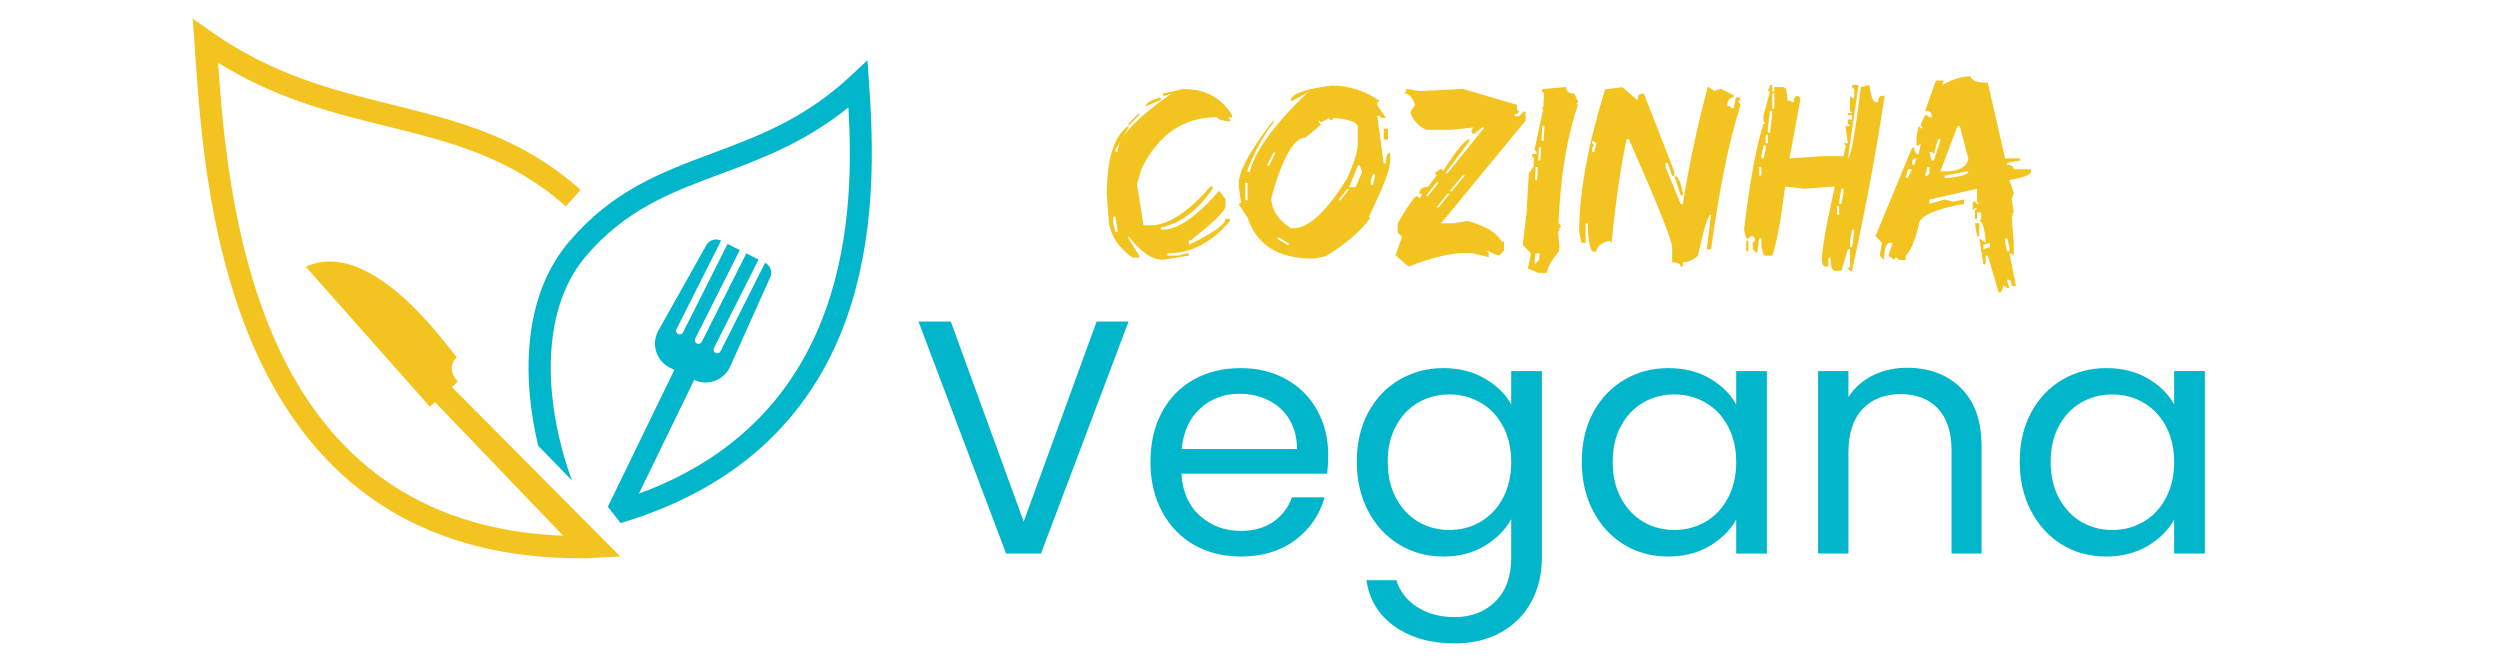 <svg xmlns="http://www.w3.org/2000/svg" xmlns:xlink="http://www.w3.org/1999/xlink" width="455" viewBox="0 0 341.25 90" height="120" preserveAspectRatio="xMidYMid meet"><defs><g></g><clipPath id="0eed0e4181"><path d="M 26.309 2.52 L 85 2.52 L 85 76.672 L 26.309 76.672 Z M 26.309 2.52 " clip-rule="nonzero"></path></clipPath><clipPath id="6645d26d6a"><path d="M 72 8 L 119.527 8 L 119.527 72 L 72 72 Z M 72 8 " clip-rule="nonzero"></path></clipPath></defs><g clip-path="url(#0eed0e4181)"><path fill="#f3c41f" d="M 80.734 76.156 L 84.668 75.965 L 61.688 52.832 L 62.094 52.469 L 62.074 52.445 L 62.492 52.074 C 62.492 52.074 60.711 50.363 62.352 48.777 C 60.984 47.234 50.734 32.309 41.746 36.41 L 57.773 54.504 L 58.641 55.484 L 58.664 55.508 L 59.039 55.176 L 59.375 54.883 L 76.875 73.125 C 58.953 72.449 46.004 64.074 38.355 48.191 C 31.863 34.719 30.48 18.82 29.766 8.566 C 37.727 13.504 45.379 15.398 52.805 17.238 C 61.445 19.379 69.609 21.398 77.242 28.176 L 79.254 25.91 C 71.062 18.633 62.547 16.527 53.535 14.293 C 45.578 12.324 37.344 10.285 28.914 4.371 L 26.309 2.547 L 26.531 5.719 C 26.562 6.16 26.594 6.609 26.625 7.078 C 27.328 17.426 28.512 34.738 35.621 49.504 C 44.152 67.227 58.82 76.203 79.227 76.203 C 79.426 76.203 79.625 76.199 79.824 76.199 L 79.84 76.199 C 80.137 76.195 80.434 76.191 80.734 76.184 Z M 80.734 76.156 " fill-opacity="1" fill-rule="nonzero"></path></g><g clip-path="url(#6645d26d6a)"><path fill="#01b6cb" d="M 118.633 11.395 L 118.41 8.223 L 116.086 10.391 C 109.828 16.23 103.441 18.609 97.266 20.91 C 90.262 23.52 83.645 25.984 77.691 32.977 C 72.203 39.418 71.75 48.055 72.34 54.168 C 72.555 56.375 72.934 58.613 73.465 60.84 L 78.059 65.574 C 76.676 61.754 75.73 57.711 75.359 53.879 C 74.828 48.352 75.203 40.574 80 34.941 C 85.445 28.551 91.703 26.219 98.328 23.754 C 104.027 21.629 109.895 19.441 115.805 14.656 C 116.605 28.523 116.348 56.703 87.211 67.379 L 94.754 51.855 C 96.543 52.707 98.695 51.98 99.59 50.199 L 105.133 37.848 C 105.465 37.105 105.156 36.238 104.434 35.871 L 98.363 47.93 C 98.246 48.16 97.973 48.285 97.727 48.195 C 97.445 48.086 97.328 47.762 97.457 47.5 L 103.539 35.426 L 101.875 34.586 L 95.805 46.641 C 95.688 46.875 95.414 47 95.168 46.906 C 94.887 46.797 94.766 46.473 94.898 46.215 L 100.98 34.137 L 99.316 33.297 L 93.246 45.352 C 93.125 45.586 92.852 45.711 92.609 45.617 C 92.328 45.512 92.207 45.184 92.34 44.926 L 98.422 32.848 C 97.695 32.484 96.816 32.754 96.418 33.461 L 89.793 45.266 C 88.895 47.051 89.598 49.227 91.367 50.152 L 92.047 50.492 L 82.969 69.168 L 84.711 71.398 C 100.219 66.777 110.594 57.375 115.551 43.453 C 117.371 38.344 118.48 32.516 118.855 26.125 C 119.18 20.562 118.906 15.332 118.633 11.395 Z M 118.633 11.395 " fill-opacity="1" fill-rule="nonzero"></path></g><g fill="#f3c41f" fill-opacity="1"><g transform="translate(150.794, 34.886)"><g><path d="M 10.609 -22.719 L 10.906 -22.719 C 13.758 -22.719 15.922 -21.535 17.391 -19.172 L 17.391 -18.891 L 16.797 -18.891 L 17.094 -18.594 L 17.094 -18.297 C 15.914 -18.43 15.328 -18.629 15.328 -18.891 C 10.734 -18.891 7.289 -16.523 5 -11.797 L 4.406 -9.734 L 5.297 -4.125 L 6.172 -4.125 C 8.629 -4.125 11.383 -5.895 14.438 -9.438 L 14.734 -9.438 L 14.734 -9.141 C 12.641 -6.117 10.281 -4.348 7.656 -3.828 L 7.656 -3.547 L 7.953 -3.547 C 10.004 -3.547 12.562 -5.316 15.625 -8.859 L 16.5 -7.672 L 16.5 -6.781 C 16.5 -6.145 15.023 -4.672 12.078 -2.359 L 11.781 -2.062 L 11.484 -2.062 L 11.484 -1.469 C 14.828 -3.102 16.5 -4.285 16.5 -5.016 L 17.094 -5.016 L 17.094 -4.719 C 14.613 -1.77 11.766 -0.297 8.547 -0.297 L 8.547 0 L 10.016 0 L 11.188 -0.297 L 11.484 -0.297 L 11.484 0 L 7.953 0.578 C 6.453 0.578 4.879 -0.5 3.234 -2.656 L 3.234 -2.359 L 4.703 0 L 4.703 0.281 L 3.812 0.281 C 1.988 -0.969 0.91 -2.535 0.578 -4.422 L 0.281 -8.266 C 0.281 -13.191 1.266 -16.336 3.234 -17.703 L 3.234 -17.406 L 1.453 -14.453 L 1.453 -14.156 L 1.75 -14.156 C 1.75 -16.031 4.207 -18.688 9.125 -22.125 L 8.25 -21.828 L 7.953 -21.828 L 7.953 -22.125 Z M 7.359 -21.547 L 7.656 -21.547 L 7.656 -21.25 L 5.594 -20.359 C 5.594 -20.754 6.18 -21.148 7.359 -21.547 Z M 4.703 -19.469 L 4.703 -19.172 L 3.234 -17.703 L 3.234 -18 Z M 1.156 -5.312 L 1.156 -4.422 L 1.453 -3.25 L 1.75 -3.25 L 1.75 -3.547 L 1.453 -5.312 Z M 1.156 -5.312 "></path></g></g><g transform="translate(168.567, 34.886)"><g><path d="M 13.219 -23.203 C 15.539 -23.203 17.707 -22.516 19.719 -21.141 L 19.422 -20.844 L 19.422 -20.547 L 20.609 -18.781 L 20.016 -18.781 L 19.719 -19.078 L 19.422 -19.078 L 20.312 -12.578 L 20.609 -12.578 C 20.609 -13.566 20.801 -14.062 21.188 -14.062 L 21.188 -12.875 C 21.188 -11.77 20.203 -9.211 18.234 -5.203 L 18.531 -5.203 C 17.145 -3.297 15.082 -1.523 12.344 0.109 L 10.859 0.406 L 10.578 0.406 C 5.898 0.406 2.945 -1.461 1.719 -5.203 L 0.531 -6.984 L 0.828 -7.266 L 0.531 -9.344 L 0.531 -9.922 C 0.531 -11.555 2.109 -14.41 5.266 -18.484 L 5.266 -18.188 C 3.816 -16.25 2.633 -14.086 1.719 -11.703 L 1.719 -11.406 L 2.016 -11.406 C 2.734 -14.281 5.391 -17.922 9.984 -22.328 L 7.922 -21.141 L 7.625 -21.141 C 7.625 -22.047 9.488 -22.734 13.219 -23.203 Z M 11.75 -18.188 L 11.453 -18.484 L 11.453 -18.188 L 11.75 -17.891 L 9.688 -16.125 C 8.051 -16.125 6.477 -13.367 4.969 -7.859 C 4.969 -6.285 5.852 -4.91 7.625 -3.734 L 7.922 -3.734 C 10.066 -3.734 12.523 -5.992 15.297 -10.516 C 16.273 -12.672 16.766 -14.242 16.766 -15.234 L 16.766 -17.594 C 16.766 -18.145 15.781 -18.539 13.812 -18.781 L 13.516 -18.781 L 13.219 -18.484 L 12.938 -18.484 L 12.938 -18.781 Z M 20.312 -17.312 L 20.891 -17.312 L 20.891 -15.828 L 20.312 -15.828 Z M 5.266 -14.062 L 4.375 -12.281 L 4.672 -12.281 L 5.547 -14.062 Z M 16.766 -12.281 L 15.594 -9.344 L 16.469 -9.344 L 17.359 -11.406 L 17.062 -12.281 Z M 18.828 -11.109 L 18.531 -10.219 L 18.531 -9.641 L 18.828 -9.641 L 19.125 -10.812 L 19.125 -11.109 Z M 1.422 -9.922 L 1.422 -7.562 L 1.719 -7.562 L 1.719 -9.922 Z M 15.297 -9.047 L 14.109 -7.562 L 14.406 -7.562 L 15.594 -9.047 Z M 5.844 -2.547 L 5.844 -2.25 L 7.328 -1.375 L 7.328 -1.672 Z M 5.844 -2.547 "></path></g></g><g transform="translate(190.263, 34.886)"><g><path d="M 1.703 -22.75 L 3.484 -22.453 L 9.406 -22.75 L 16.797 -20.578 L 16.797 -19.953 L 17.094 -19.641 L 16.797 -19.328 L 16.5 -19.328 L 16.5 -19.016 L 17.094 -19.016 L 17.688 -19.641 L 17.984 -19.641 L 17.984 -18.422 L 6.438 -4.406 L 8.203 -4.406 L 10 -4.734 C 12.438 -4.098 14.008 -3.16 14.719 -1.922 L 15.031 -1.922 L 15.031 -0.688 L 14.422 -0.047 L 14.125 -0.047 L 12.656 -0.688 L 12.953 -0.359 L 12.953 0.219 L 10.594 -0.359 L 9.703 -0.359 C 7.797 -0.359 5.227 0.258 2 1.5 L 0.219 -0.047 L 1.109 -2.547 L 0.516 -3.172 L 0.516 -4.406 C 1.973 -6.895 2.863 -8.141 3.188 -8.141 L 3.484 -7.828 L 3.781 -8.141 L 3.781 -8.453 L 3.484 -8.453 C 3.484 -9.078 3.879 -9.391 4.672 -9.391 L 5.844 -10.953 L 5.547 -11.25 L 6.438 -11.875 L 6.734 -11.562 C 8.492 -14.32 9.68 -15.773 10.297 -15.922 L 10.297 -15.609 L 7.031 -11.25 L 7.328 -11.25 L 12.359 -17.484 L 12.062 -17.484 L 10.875 -16.547 L 10.594 -16.859 L 10.594 -17.172 L 10.875 -17.484 L 7.922 -17.172 L 4.375 -17.172 C 3.438 -17.629 2.742 -18.348 2.297 -19.328 L 2.297 -19.641 L 2.875 -20.578 C 2.551 -21.617 2.062 -22.141 1.406 -22.141 L 1.703 -22.453 Z M 9.406 -10.953 L 7.625 -8.781 L 7.922 -8.781 L 9.703 -10.953 Z M 5.844 -10.016 L 4.375 -8.141 L 4.672 -8.141 L 6.141 -10.016 Z M 7.328 -8.453 L 5.844 -6.594 L 6.141 -6.594 L 7.625 -8.453 Z M 7.328 -8.453 "></path></g></g><g transform="translate(207.1, 34.886)"><g><path d="M 6.688 -23.016 C 6.633 -22.422 7.004 -22.125 7.797 -22.125 L 8.328 -20.953 L 8.016 -20.656 L 8.312 -20.656 C 6.906 -16.488 6.047 -11.672 5.734 -6.203 L 5.625 -4.422 L 5.922 -4.125 L 5.906 -3.828 L 5.594 -3.547 L 5.891 -3.547 L 5.578 -3.25 L 5.75 -1.188 L 5.703 -0.594 C 4.648 0.676 4.102 1.66 4.062 2.359 L 2.875 2.359 L 1.453 1.766 L 1.875 -0.297 L 0.75 -1.469 L 1.281 -5.906 L 1.578 -11.219 L 2.219 -12.094 L 2.297 -13.281 L 2.016 -13.578 L 2.031 -13.875 L 2.625 -13.875 L 2.641 -14.156 L 2.359 -14.453 L 3.562 -20.062 L 3.266 -20.062 L 3.578 -20.359 L 3.656 -22.125 L 3.391 -22.422 L 3.406 -22.719 Z M 3.422 -17.703 L 3.312 -15.641 L 3.609 -15.641 L 3.719 -17.703 Z M 2.969 -14.75 L 2.859 -12.984 L 3.156 -12.984 L 3.266 -14.75 Z M 2.516 -12.094 L 2.438 -10.328 L 2.719 -10.328 L 2.812 -12.094 Z M 2.469 -0.297 L 2.375 1.188 L 2.984 0.594 L 3.062 -0.297 Z M 2.469 -0.297 "></path></g></g><g transform="translate(215.448, 34.886)"><g><path d="M 6 -22.984 L 8.078 -21.203 C 8.078 -21.797 8.27 -22.094 8.656 -22.094 L 8.953 -22.094 L 13.094 -11.469 L 13.094 -10.875 L 12.797 -10.875 L 12.203 -12.656 L 11.906 -12.656 L 11.906 -12.062 L 13.969 -7.047 L 14.266 -7.047 C 15.055 -12.16 16.191 -17.5 17.672 -23.062 L 18.547 -22.484 L 19.438 -22.766 L 21.203 -21.891 L 21.203 -21.594 C 20.617 -21.594 20.328 -21.195 20.328 -20.406 L 20.625 -20.406 L 20.922 -20.109 L 21.203 -20.109 L 21.5 -21.594 L 22.094 -21.594 L 22.094 -21.297 L 21.797 -21 L 22.094 -20.703 L 22.094 -20.406 C 20.613 -15.863 19.285 -9.344 18.109 -0.844 L 17.516 -0.844 L 18.109 -5.578 C 17.711 -5.578 17.117 -3.707 16.328 0.031 C 15.598 0.625 14.91 0.922 14.266 0.922 L 14.266 1.516 L 13.969 1.516 C 13.969 1.117 13.578 0.922 12.797 0.922 L 12.797 -1.141 C 12.797 -2.035 10.828 -6.957 6.891 -15.906 L 6.594 -15.906 C 5.812 -12.395 5.125 -7.672 4.531 -1.734 L 4.234 -2.031 C 3.055 -1.688 2.469 -1.195 2.469 -0.562 L 1.875 -0.562 C 1.477 -1.301 1.281 -2.578 1.281 -4.391 L 0.984 -4.391 L 0.984 -1.734 L 0.406 -1.734 L 0.109 -3.219 C 0.109 -8.562 1.285 -15.051 3.641 -22.688 Z M 1.875 -15.609 L 1.875 -15.312 L 2.172 -15.016 L 1.875 -14.719 L 1.875 -14.125 L 2.172 -14.125 L 2.469 -15.312 L 2.172 -15.609 Z M 13.094 -10.875 C 13.594 -10.875 13.984 -10.086 14.266 -8.516 L 14.266 -8.234 L 13.969 -8.234 Z M 13.094 -10.875 "></path></g></g><g transform="translate(237.717, 34.886)"><g><path d="M 3.891 -23.297 L 4.188 -23.297 L 4.188 -22.406 L 4.484 -22.406 L 4.484 -23 L 5.656 -23 C 6.051 -23 6.25 -22.41 6.25 -21.234 L 7.141 -20.938 C 7.141 -21.52 7.332 -21.812 7.719 -21.812 L 8.016 -21.516 L 8.016 -21.234 L 6.547 -13.266 L 10.969 -13.562 L 13.922 -13.562 L 14.219 -15.031 L 13.922 -15.328 L 14.516 -15.328 L 14.219 -17.391 L 14.219 -17.688 L 14.812 -17.688 L 14.516 -17.984 L 14.516 -18.578 L 15.094 -18.578 L 15.094 -19.156 L 14.516 -19.156 L 14.516 -19.453 L 15.094 -19.453 L 14.812 -19.75 L 14.812 -21.812 L 15.094 -21.516 L 15.391 -21.516 L 15.391 -22.703 L 15.094 -23 L 15.094 -23.297 L 15.984 -23.297 L 14.516 -13.266 C 14.898 -13.266 15.488 -16.508 16.281 -23 L 17.469 -23.297 C 17.656 -21.723 17.945 -20.938 18.344 -20.938 L 18.641 -20.938 C 18.641 -21.52 18.836 -21.812 19.234 -21.812 L 19.531 -21.812 C 18.539 -15.008 17.062 -7.047 15.094 2.078 L 14.812 2.078 L 14.516 1.781 L 14.812 1.5 L 14.812 -0.875 L 14.516 -0.875 L 13.625 2.078 L 12.734 2.078 C 12.348 2.078 12.156 1.488 12.156 0.312 L 11.859 0.312 L 11.859 1.5 L 11.562 1.5 C 11.164 1.5 10.969 1.203 10.969 0.609 C 10.969 -0.816 11.555 -4.16 12.734 -9.422 L 12.438 -9.422 L 8.609 -9.125 L 5.953 -9.422 C 5.359 -4.703 4.77 -1.555 4.188 0.016 L 3.297 0.016 C 2.898 0.016 2.703 -0.77 2.703 -2.344 L 2.406 -2.344 L 2.125 -0.281 L 1.531 -0.875 L 1.531 -1.75 L 1.828 -2.047 L 1.828 -2.344 L 1.531 -2.641 L 1.234 -2.641 L 0.938 -2.344 L 0.641 -2.344 L 0.344 -3.531 C 1.133 -10.164 2.02 -14.984 3 -17.984 L 3.297 -17.984 L 3 -18.281 L 3 -19.156 L 3.891 -22.406 L 3.594 -22.406 Z M 4.188 -22.109 L 4.188 -20.047 L 4.484 -20.047 L 4.484 -22.109 Z M 3.891 -19.75 L 3.594 -17.391 L 3.594 -16.797 L 3.891 -16.797 L 4.188 -19.156 L 4.188 -19.75 Z M 3.297 -16.5 L 3.297 -15.328 L 3.594 -15.328 L 3.594 -16.5 Z M 3 -15.031 L 2.703 -13.562 L 2.703 -13.266 L 3 -13.266 L 3.297 -14.438 L 3.297 -15.031 Z M 2.406 -12.078 L 2.406 -10.906 L 2.703 -10.906 L 2.703 -12.078 Z M 13.625 -9.125 L 13.328 -7.359 L 13.328 -7.062 L 13.625 -7.062 L 13.922 -8.547 L 13.922 -9.125 Z M 13.031 -6.766 L 13.031 -5.594 L 13.328 -5.594 L 13.328 -6.766 Z M 15.094 -3.531 L 14.812 -2.047 L 14.812 -1.156 L 15.094 -1.156 L 15.391 -3.234 L 15.391 -3.531 Z M 0.641 -2.047 L 0.938 -2.047 L 0.938 -0.578 L 0.641 -0.578 Z M 0.641 -2.047 "></path></g></g><g transform="translate(257.226, 34.886)"><g><path d="M 11.75 -24.469 C 11.875 -23.883 12.66 -23.594 14.109 -23.594 L 16.469 -13.266 L 18.531 -13.266 L 18.531 -12.969 L 16.766 -12.672 L 16.766 -12.375 C 17.359 -12.375 17.656 -12.176 17.656 -11.781 L 20.016 -11.781 L 20.016 -11.484 C 20.016 -11.047 19.031 -10.656 17.062 -10.312 L 17.656 -8.547 L 17.359 -7.656 L 17.656 -5.891 L 17.359 -5.594 L 17.656 -5.594 L 17.359 -5.297 L 17.656 -1.75 L 17.656 0.016 L 17.359 -0.281 L 17.062 -0.281 L 17.953 4.141 L 17.359 4.141 C 17.359 3.555 17.16 3.266 16.766 3.266 L 16.766 3.562 L 17.062 4.438 L 16.766 4.438 L 16.469 4.141 L 16.172 4.141 C 16.172 4.734 15.977 5.031 15.594 5.031 L 14.109 0.016 L 13.812 0.016 L 13.812 1.203 L 13.516 1.203 L 12.938 -2.344 L 13.812 -1.75 L 13.812 -2.047 C 13.656 -3.816 13.363 -4.703 12.938 -4.703 L 13.219 -5 L 13.219 -5.891 L 12.641 -5.891 L 12.641 -5 L 12.344 -5 L 12.344 -6.172 L 12.641 -6.469 L 12.344 -6.469 L 12.047 -6.172 L 12.047 -7.359 L 12.344 -7.359 L 12.641 -7.062 L 12.938 -7.062 L 12.641 -7.359 L 12.641 -9.125 L 6.141 -7.656 L 6.141 -7.062 L 8.203 -7.656 L 9.391 -7.359 L 10.859 -7.656 L 10.859 -7.062 C 6.734 -6.32 4.672 -5.336 4.672 -4.109 C 4.148 -1.953 3.562 -0.578 2.906 0.016 L 2.906 0.609 L 2.016 0.609 L 1.719 0.312 L 1.422 0.312 L 1.422 0.609 L 0.531 0.016 L 1.125 -1.75 L 0.828 -1.75 C 0.242 -1.75 -0.047 -0.961 -0.047 0.609 L -0.641 0.016 L -0.344 -1.75 L -1.234 -2.641 L 3.781 -14.734 L 4.078 -14.734 C 4.078 -14.141 4.273 -13.844 4.672 -13.844 L 4.969 -15.328 L 4.672 -15.031 L 4.375 -15.031 L 4.375 -16.219 L 4.672 -17.688 L 4.969 -17.391 L 5.266 -17.391 L 4.969 -17.688 L 4.969 -17.984 L 5.547 -19.156 L 5.844 -19.156 L 6.141 -18.859 L 6.438 -18.859 L 6.438 -19.156 C 6.438 -19.551 6.141 -19.75 5.547 -19.75 L 7.031 -23.891 L 8.203 -23.891 L 7.922 -23.594 L 7.922 -23.297 C 9.285 -24.078 10.562 -24.469 11.75 -24.469 Z M 9.984 -17.688 L 7.625 -11.484 L 8.203 -11.484 C 10.172 -11.484 11.254 -12.078 11.453 -13.266 L 10.281 -17.688 Z M 7.328 -15.922 L 6.734 -13.844 L 6.438 -14.141 L 6.141 -14.141 L 6.438 -12.969 L 6.734 -12.969 L 7.625 -15.625 L 7.625 -15.922 Z M 4.078 -13.266 L 3.781 -12.969 L 3.781 -12.375 L 4.078 -12.375 L 4.375 -13.266 Z M 5.844 -12.078 L 5.547 -10.906 L 5.844 -10.906 L 6.141 -11.188 L 6.141 -12.078 Z M 3.188 -11.781 L 2.906 -10.609 L 3.188 -10.609 L 3.781 -11.781 Z M 8.203 -10.906 L 8.203 -10.609 L 8.797 -10.609 C 10.566 -10.805 11.453 -11.098 11.453 -11.484 L 11.156 -11.484 Z M 12.344 -4.406 L 12.938 -4.406 L 12.938 -2.641 L 12.641 -2.641 Z M 16.469 -2.344 L 16.469 -1.75 L 16.766 -0.578 L 17.062 -0.578 L 17.062 -1.156 L 16.766 -2.344 Z M 13.516 -1.453 L 13.516 -0.875 L 14.406 -1.156 L 14.406 -1.75 Z M 13.516 -1.453 "></path></g></g></g><g fill="#01b6cb" fill-opacity="1"><g transform="translate(124.376, 75.56)"><g><path d="M 29.672 -31.672 L 17.719 0 L 12.953 0 L 1 -31.672 L 5.406 -31.672 L 15.359 -4.359 L 25.312 -31.672 Z M 29.672 -31.672 "></path></g></g></g><g fill="#01b6cb" fill-opacity="1"><g transform="translate(155.085, 75.56)"><g><path d="M 26.219 -13.406 C 26.219 -12.613 26.172 -11.781 26.078 -10.906 L 6.172 -10.906 C 6.328 -8.445 7.172 -6.531 8.703 -5.156 C 10.234 -3.781 12.086 -3.094 14.266 -3.094 C 16.055 -3.094 17.547 -3.508 18.734 -4.344 C 19.93 -5.176 20.773 -6.285 21.266 -7.672 L 25.719 -7.672 C 25.051 -5.285 23.719 -3.344 21.719 -1.844 C 19.719 -0.344 17.234 0.406 14.266 0.406 C 11.898 0.406 9.785 -0.117 7.922 -1.172 C 6.066 -2.234 4.609 -3.742 3.547 -5.703 C 2.484 -7.66 1.953 -9.926 1.953 -12.5 C 1.953 -15.07 2.469 -17.328 3.5 -19.266 C 4.531 -21.203 5.973 -22.691 7.828 -23.734 C 9.691 -24.785 11.836 -25.312 14.266 -25.312 C 16.629 -25.312 18.719 -24.797 20.531 -23.766 C 22.352 -22.734 23.754 -21.316 24.734 -19.516 C 25.723 -17.711 26.219 -15.676 26.219 -13.406 Z M 21.953 -14.266 C 21.953 -15.836 21.602 -17.191 20.906 -18.328 C 20.207 -19.461 19.258 -20.328 18.062 -20.922 C 16.863 -21.516 15.535 -21.812 14.078 -21.812 C 11.992 -21.812 10.219 -21.145 8.75 -19.812 C 7.281 -18.477 6.438 -16.629 6.219 -14.266 Z M 21.953 -14.266 "></path></g></g></g><g fill="#01b6cb" fill-opacity="1"><g transform="translate(183.25, 75.56)"><g><path d="M 13.766 -25.312 C 15.922 -25.312 17.805 -24.836 19.422 -23.891 C 21.047 -22.953 22.25 -21.773 23.031 -20.359 L 23.031 -24.906 L 27.219 -24.906 L 27.219 0.547 C 27.219 2.816 26.734 4.836 25.766 6.609 C 24.797 8.379 23.41 9.766 21.609 10.766 C 19.805 11.766 17.707 12.266 15.312 12.266 C 12.039 12.266 9.312 11.492 7.125 9.953 C 4.945 8.41 3.66 6.305 3.266 3.641 L 7.359 3.641 C 7.816 5.148 8.754 6.363 10.172 7.281 C 11.598 8.207 13.312 8.672 15.312 8.672 C 17.582 8.672 19.438 7.957 20.875 6.531 C 22.312 5.113 23.031 3.117 23.031 0.547 L 23.031 -4.688 C 22.219 -3.227 21.008 -2.016 19.406 -1.047 C 17.801 -0.078 15.922 0.406 13.766 0.406 C 11.555 0.406 9.551 -0.133 7.75 -1.219 C 5.945 -2.312 4.531 -3.844 3.5 -5.812 C 2.469 -7.781 1.953 -10.023 1.953 -12.547 C 1.953 -15.086 2.469 -17.316 3.5 -19.234 C 4.531 -21.16 5.945 -22.656 7.75 -23.719 C 9.551 -24.781 11.555 -25.312 13.766 -25.312 Z M 23.031 -12.5 C 23.031 -14.375 22.648 -16.008 21.891 -17.406 C 21.141 -18.801 20.117 -19.867 18.828 -20.609 C 17.547 -21.348 16.129 -21.719 14.578 -21.719 C 13.035 -21.719 11.629 -21.352 10.359 -20.625 C 9.086 -19.895 8.07 -18.832 7.312 -17.438 C 6.551 -16.051 6.172 -14.422 6.172 -12.547 C 6.172 -10.629 6.551 -8.969 7.312 -7.562 C 8.07 -6.156 9.086 -5.078 10.359 -4.328 C 11.629 -3.586 13.035 -3.219 14.578 -3.219 C 16.129 -3.219 17.547 -3.586 18.828 -4.328 C 20.117 -5.078 21.141 -6.156 21.891 -7.562 C 22.648 -8.969 23.031 -10.613 23.031 -12.5 Z M 23.031 -12.5 "></path></g></g></g><g fill="#01b6cb" fill-opacity="1"><g transform="translate(213.959, 75.56)"><g><path d="M 1.953 -12.547 C 1.953 -15.086 2.469 -17.316 3.5 -19.234 C 4.531 -21.16 5.945 -22.656 7.75 -23.719 C 9.551 -24.781 11.555 -25.312 13.766 -25.312 C 15.953 -25.312 17.848 -24.836 19.453 -23.891 C 21.055 -22.953 22.25 -21.773 23.031 -20.359 L 23.031 -24.906 L 27.219 -24.906 L 27.219 0 L 23.031 0 L 23.031 -4.641 C 22.219 -3.18 21 -1.973 19.375 -1.016 C 17.758 -0.066 15.875 0.406 13.719 0.406 C 11.508 0.406 9.508 -0.133 7.719 -1.219 C 5.938 -2.312 4.531 -3.844 3.5 -5.812 C 2.469 -7.781 1.953 -10.023 1.953 -12.547 Z M 23.031 -12.5 C 23.031 -14.375 22.648 -16.008 21.891 -17.406 C 21.141 -18.801 20.117 -19.867 18.828 -20.609 C 17.547 -21.348 16.129 -21.719 14.578 -21.719 C 13.035 -21.719 11.629 -21.352 10.359 -20.625 C 9.086 -19.895 8.07 -18.832 7.312 -17.438 C 6.551 -16.051 6.172 -14.422 6.172 -12.547 C 6.172 -10.629 6.551 -8.969 7.312 -7.562 C 8.07 -6.156 9.086 -5.078 10.359 -4.328 C 11.629 -3.586 13.035 -3.219 14.578 -3.219 C 16.129 -3.219 17.547 -3.586 18.828 -4.328 C 20.117 -5.078 21.141 -6.156 21.891 -7.562 C 22.648 -8.969 23.031 -10.613 23.031 -12.5 Z M 23.031 -12.5 "></path></g></g></g><g fill="#01b6cb" fill-opacity="1"><g transform="translate(244.668, 75.56)"><g><path d="M 15.625 -25.359 C 18.656 -25.359 21.109 -24.441 22.984 -22.609 C 24.867 -20.773 25.812 -18.129 25.812 -14.672 L 25.812 0 L 21.719 0 L 21.719 -14.078 C 21.719 -16.566 21.098 -18.469 19.859 -19.781 C 18.617 -21.102 16.922 -21.766 14.766 -21.766 C 12.586 -21.766 10.852 -21.082 9.562 -19.719 C 8.281 -18.352 7.641 -16.367 7.641 -13.766 L 7.641 0 L 3.5 0 L 3.5 -24.906 L 7.641 -24.906 L 7.641 -21.359 C 8.453 -22.629 9.562 -23.613 10.969 -24.312 C 12.383 -25.008 13.938 -25.359 15.625 -25.359 Z M 15.625 -25.359 "></path></g></g></g><g fill="#01b6cb" fill-opacity="1"><g transform="translate(273.741, 75.56)"><g><path d="M 1.953 -12.547 C 1.953 -15.086 2.469 -17.316 3.5 -19.234 C 4.531 -21.16 5.945 -22.656 7.75 -23.719 C 9.551 -24.781 11.555 -25.312 13.766 -25.312 C 15.953 -25.312 17.848 -24.836 19.453 -23.891 C 21.055 -22.953 22.25 -21.773 23.031 -20.359 L 23.031 -24.906 L 27.219 -24.906 L 27.219 0 L 23.031 0 L 23.031 -4.641 C 22.219 -3.18 21 -1.973 19.375 -1.016 C 17.758 -0.066 15.875 0.406 13.719 0.406 C 11.508 0.406 9.508 -0.133 7.719 -1.219 C 5.938 -2.312 4.531 -3.844 3.5 -5.812 C 2.469 -7.781 1.953 -10.023 1.953 -12.547 Z M 23.031 -12.5 C 23.031 -14.375 22.648 -16.008 21.891 -17.406 C 21.141 -18.801 20.117 -19.867 18.828 -20.609 C 17.547 -21.348 16.129 -21.719 14.578 -21.719 C 13.035 -21.719 11.629 -21.352 10.359 -20.625 C 9.086 -19.895 8.07 -18.832 7.312 -17.438 C 6.551 -16.051 6.172 -14.422 6.172 -12.547 C 6.172 -10.629 6.551 -8.969 7.312 -7.562 C 8.07 -6.156 9.086 -5.078 10.359 -4.328 C 11.629 -3.586 13.035 -3.219 14.578 -3.219 C 16.129 -3.219 17.547 -3.586 18.828 -4.328 C 20.117 -5.078 21.141 -6.156 21.891 -7.562 C 22.648 -8.969 23.031 -10.613 23.031 -12.5 Z M 23.031 -12.5 "></path></g></g></g></svg>